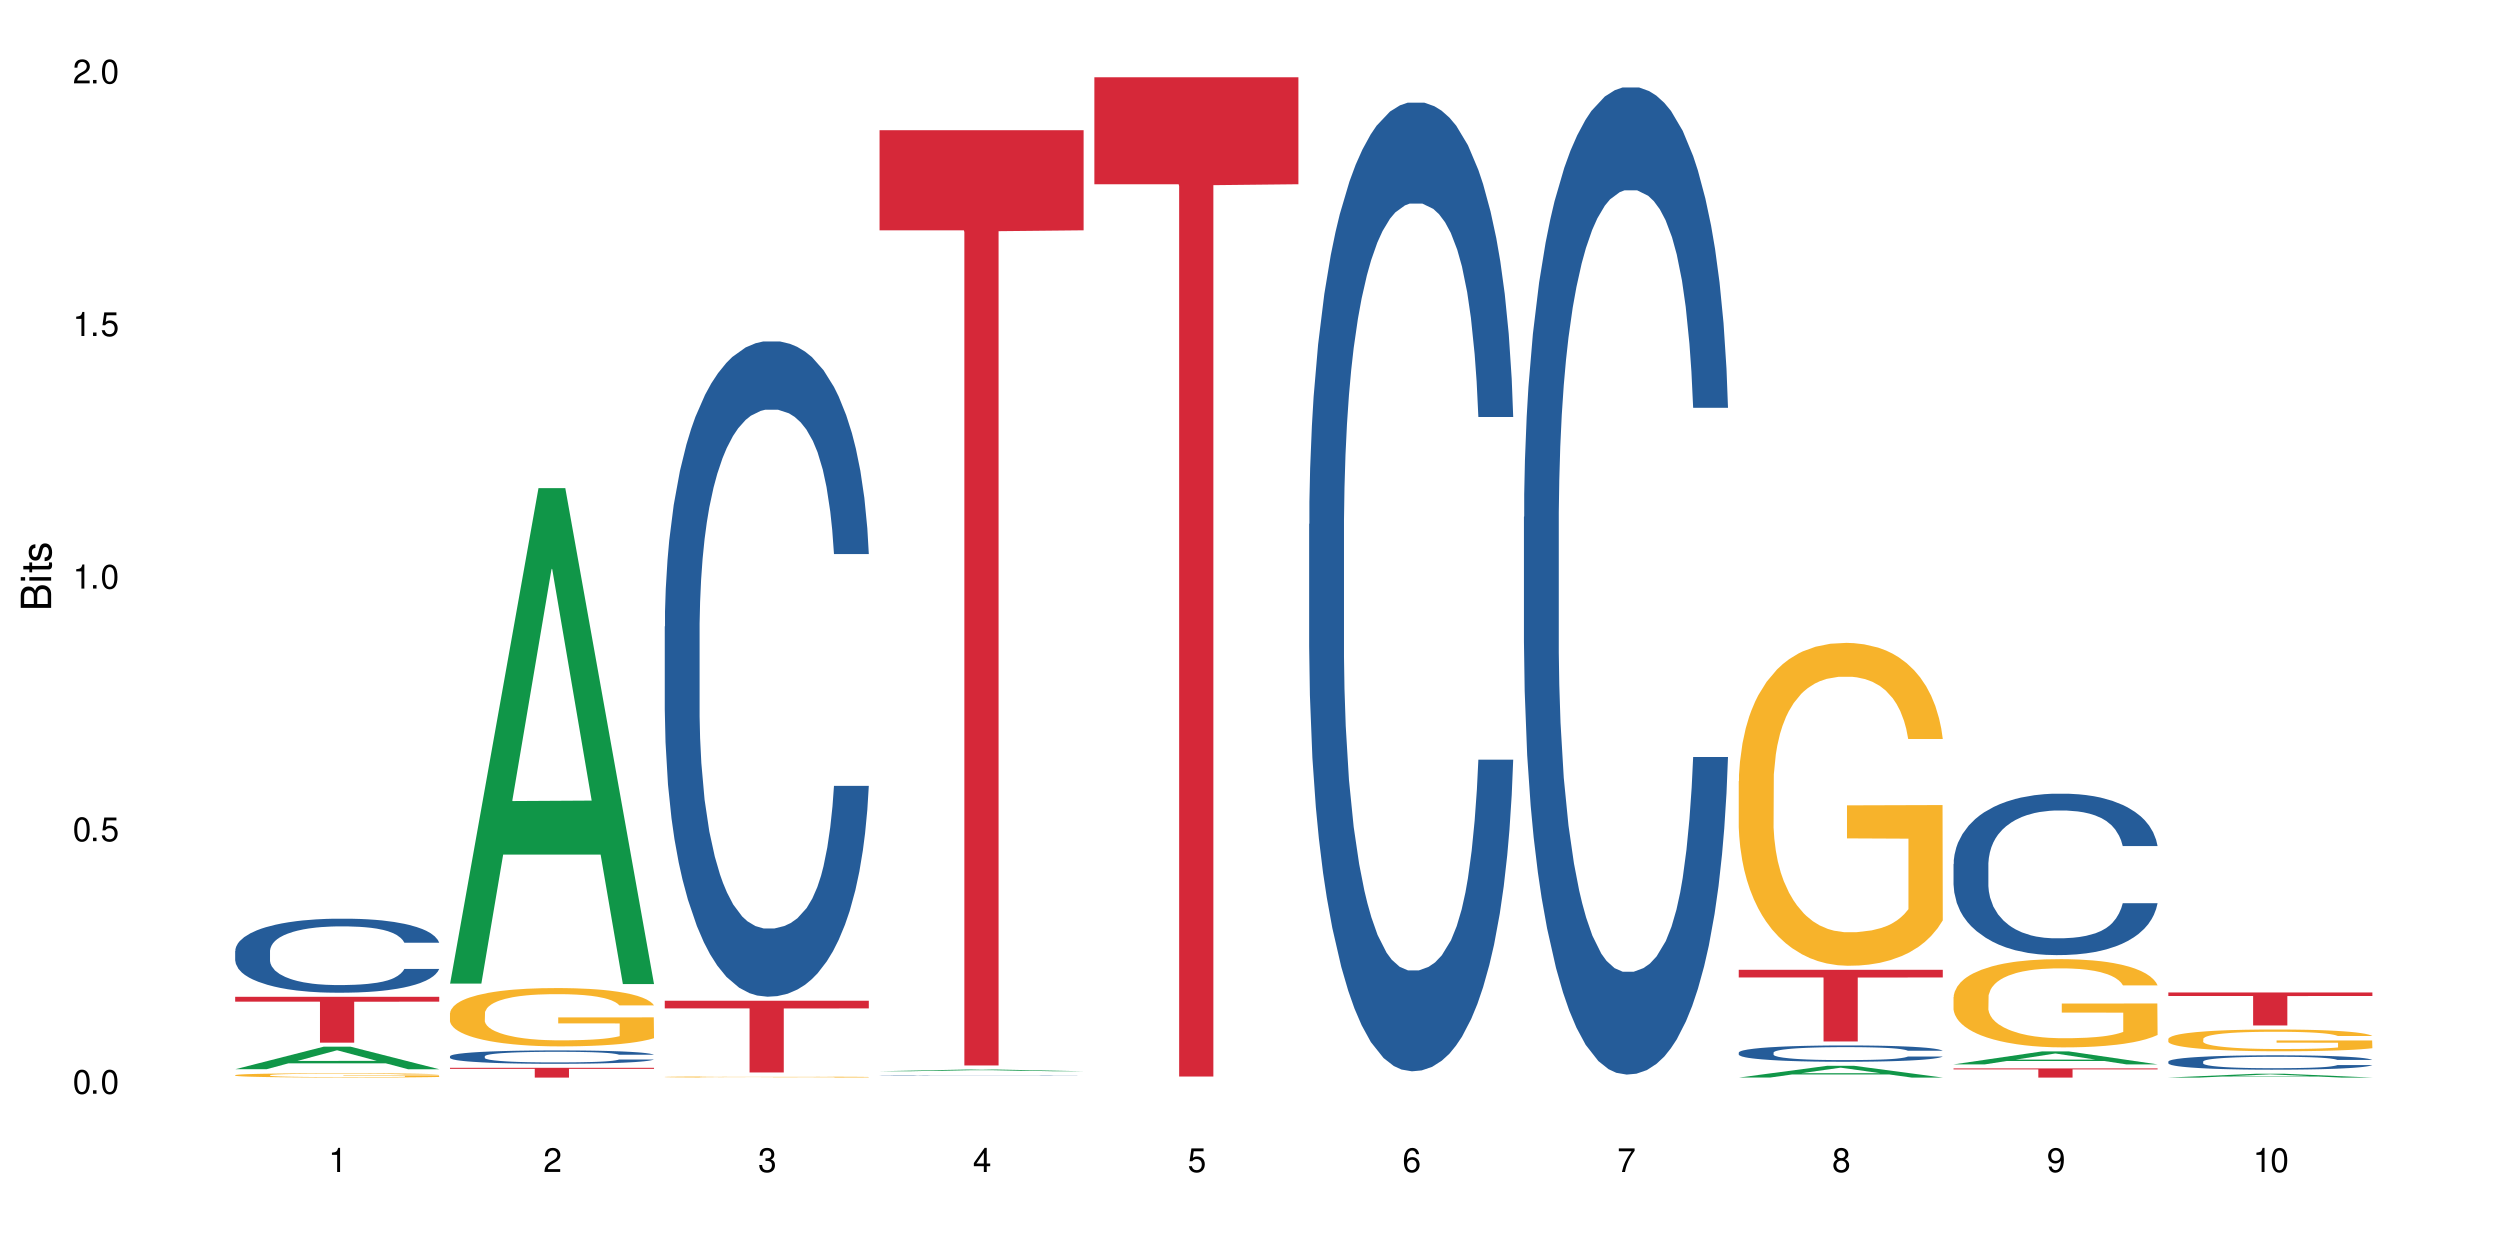 <?xml version="1.0" encoding="UTF-8"?>
<svg xmlns="http://www.w3.org/2000/svg" xmlns:xlink="http://www.w3.org/1999/xlink" width="720" height="360" viewBox="0 0 720 360">
<defs>
<g>
<g id="glyph-0-0">
</g>
<g id="glyph-0-1">
<path d="M 2.641 -6.938 C 2 -6.938 1.422 -6.656 1.078 -6.172 C 0.641 -5.562 0.406 -4.641 0.406 -3.359 C 0.406 -1.016 1.188 0.219 2.641 0.219 C 4.078 0.219 4.859 -1.016 4.859 -3.297 C 4.859 -4.641 4.656 -5.547 4.203 -6.172 C 3.844 -6.656 3.281 -6.938 2.641 -6.938 Z M 2.641 -6.188 C 3.547 -6.188 4 -5.25 4 -3.375 C 4 -1.406 3.562 -0.484 2.625 -0.484 C 1.734 -0.484 1.281 -1.438 1.281 -3.344 C 1.281 -5.25 1.734 -6.188 2.641 -6.188 Z M 2.641 -6.188 "/>
</g>
<g id="glyph-0-2">
<path d="M 1.828 -1 L 0.828 -1 L 0.828 0 L 1.828 0 Z M 1.828 -1 "/>
</g>
<g id="glyph-0-3">
<path d="M 4.562 -6.797 L 1.062 -6.797 L 0.547 -3.094 L 1.328 -3.094 C 1.719 -3.562 2.047 -3.734 2.578 -3.734 C 3.484 -3.734 4.062 -3.109 4.062 -2.094 C 4.062 -1.125 3.484 -0.531 2.578 -0.531 C 1.828 -0.531 1.375 -0.906 1.188 -1.672 L 0.328 -1.672 C 0.453 -1.109 0.547 -0.844 0.75 -0.594 C 1.125 -0.078 1.828 0.219 2.594 0.219 C 3.969 0.219 4.922 -0.781 4.922 -2.219 C 4.922 -3.562 4.031 -4.484 2.719 -4.484 C 2.25 -4.484 1.859 -4.359 1.469 -4.062 L 1.734 -5.969 L 4.562 -5.969 Z M 4.562 -6.797 "/>
</g>
<g id="glyph-0-4">
<path d="M 2.484 -4.938 L 2.484 0 L 3.328 0 L 3.328 -6.938 L 2.766 -6.938 C 2.469 -5.875 2.281 -5.734 0.984 -5.562 L 0.984 -4.938 Z M 2.484 -4.938 "/>
</g>
<g id="glyph-0-5">
<path d="M 4.859 -0.828 L 1.281 -0.828 C 1.359 -1.406 1.672 -1.781 2.5 -2.281 L 3.469 -2.828 C 4.406 -3.344 4.906 -4.062 4.906 -4.906 C 4.906 -5.484 4.672 -6.031 4.266 -6.406 C 3.859 -6.766 3.375 -6.938 2.719 -6.938 C 1.859 -6.938 1.219 -6.625 0.844 -6.031 C 0.609 -5.672 0.5 -5.234 0.484 -4.531 L 1.328 -4.531 C 1.359 -5.016 1.406 -5.281 1.531 -5.516 C 1.75 -5.938 2.188 -6.203 2.703 -6.203 C 3.469 -6.203 4.031 -5.641 4.031 -4.891 C 4.031 -4.344 3.719 -3.859 3.125 -3.516 L 2.234 -3 C 0.812 -2.172 0.406 -1.531 0.328 -0.016 L 4.859 -0.016 Z M 4.859 -0.828 "/>
</g>
<g id="glyph-0-6">
<path d="M 2.125 -3.188 L 2.578 -3.188 C 3.5 -3.188 3.984 -2.766 3.984 -1.922 C 3.984 -1.062 3.469 -0.531 2.594 -0.531 C 1.656 -0.531 1.203 -1 1.156 -2.016 L 0.312 -2.016 C 0.344 -1.453 0.438 -1.094 0.609 -0.781 C 0.953 -0.109 1.625 0.219 2.547 0.219 C 3.953 0.219 4.859 -0.625 4.859 -1.938 C 4.859 -2.828 4.516 -3.297 3.703 -3.594 C 4.344 -3.844 4.656 -4.328 4.656 -5.031 C 4.656 -6.219 3.875 -6.938 2.578 -6.938 C 1.203 -6.938 0.484 -6.172 0.453 -4.703 L 1.297 -4.703 C 1.312 -5.125 1.344 -5.359 1.453 -5.578 C 1.641 -5.969 2.062 -6.203 2.594 -6.203 C 3.344 -6.203 3.797 -5.75 3.797 -5 C 3.797 -4.516 3.609 -4.219 3.25 -4.047 C 3.016 -3.953 2.703 -3.922 2.125 -3.906 Z M 2.125 -3.188 "/>
</g>
<g id="glyph-0-7">
<path d="M 3.141 -1.672 L 3.141 0 L 3.984 0 L 3.984 -1.672 L 4.984 -1.672 L 4.984 -2.438 L 3.984 -2.438 L 3.984 -6.938 L 3.359 -6.938 L 0.266 -2.578 L 0.266 -1.672 Z M 3.141 -2.438 L 1 -2.438 L 3.141 -5.5 Z M 3.141 -2.438 "/>
</g>
<g id="glyph-0-8">
<path d="M 4.781 -5.125 C 4.609 -6.266 3.891 -6.938 2.844 -6.938 C 2.094 -6.938 1.422 -6.578 1.031 -5.953 C 0.594 -5.266 0.406 -4.422 0.406 -3.172 C 0.406 -2 0.578 -1.25 0.984 -0.641 C 1.359 -0.078 1.953 0.219 2.703 0.219 C 3.984 0.219 4.922 -0.75 4.922 -2.094 C 4.922 -3.375 4.062 -4.281 2.844 -4.281 C 2.172 -4.281 1.641 -4.031 1.281 -3.516 C 1.281 -5.234 1.828 -6.188 2.797 -6.188 C 3.391 -6.188 3.797 -5.797 3.938 -5.125 Z M 2.734 -3.531 C 3.547 -3.531 4.062 -2.953 4.062 -2.031 C 4.062 -1.156 3.484 -0.531 2.703 -0.531 C 1.922 -0.531 1.328 -1.188 1.328 -2.078 C 1.328 -2.938 1.906 -3.531 2.734 -3.531 Z M 2.734 -3.531 "/>
</g>
<g id="glyph-0-9">
<path d="M 4.984 -6.797 L 0.438 -6.797 L 0.438 -5.969 L 4.109 -5.969 C 2.5 -3.656 1.828 -2.234 1.328 0 L 2.219 0 C 2.594 -2.172 3.453 -4.047 4.984 -6.094 Z M 4.984 -6.797 "/>
</g>
<g id="glyph-0-10">
<path d="M 3.75 -3.656 C 4.469 -4.094 4.688 -4.438 4.688 -5.078 C 4.688 -6.172 3.844 -6.938 2.641 -6.938 C 1.438 -6.938 0.594 -6.172 0.594 -5.094 C 0.594 -4.438 0.812 -4.094 1.516 -3.656 C 0.734 -3.266 0.359 -2.703 0.359 -1.922 C 0.359 -0.656 1.281 0.219 2.641 0.219 C 3.984 0.219 4.922 -0.656 4.922 -1.922 C 4.922 -2.703 4.531 -3.266 3.75 -3.656 Z M 2.641 -6.188 C 3.359 -6.188 3.812 -5.75 3.812 -5.062 C 3.812 -4.406 3.344 -3.984 2.641 -3.984 C 1.922 -3.984 1.453 -4.406 1.453 -5.078 C 1.453 -5.75 1.922 -6.188 2.641 -6.188 Z M 2.641 -3.266 C 3.484 -3.266 4.062 -2.719 4.062 -1.906 C 4.062 -1.078 3.484 -0.531 2.625 -0.531 C 1.797 -0.531 1.219 -1.094 1.219 -1.906 C 1.219 -2.719 1.781 -3.266 2.641 -3.266 Z M 2.641 -3.266 "/>
</g>
<g id="glyph-0-11">
<path d="M 0.516 -1.578 C 0.672 -0.453 1.406 0.219 2.438 0.219 C 3.188 0.219 3.859 -0.141 4.266 -0.766 C 4.688 -1.453 4.891 -2.297 4.891 -3.547 C 4.891 -4.719 4.703 -5.453 4.312 -6.078 C 3.938 -6.641 3.344 -6.938 2.594 -6.938 C 1.297 -6.938 0.359 -5.969 0.359 -4.625 C 0.359 -3.344 1.234 -2.453 2.453 -2.453 C 3.094 -2.453 3.578 -2.672 4.016 -3.203 C 4 -1.484 3.469 -0.531 2.5 -0.531 C 1.906 -0.531 1.484 -0.906 1.359 -1.578 Z M 2.578 -6.203 C 3.375 -6.203 3.969 -5.531 3.969 -4.641 C 3.969 -3.797 3.391 -3.188 2.547 -3.188 C 1.734 -3.188 1.234 -3.766 1.234 -4.688 C 1.234 -5.562 1.797 -6.203 2.578 -6.203 Z M 2.578 -6.203 "/>
</g>
<g id="glyph-1-0">
</g>
<g id="glyph-1-1">
<path d="M 0 -0.953 L 0 -4.891 C 0 -5.719 -0.234 -6.344 -0.734 -6.797 C -1.188 -7.234 -1.812 -7.469 -2.5 -7.469 C -3.547 -7.469 -4.188 -7 -4.625 -5.875 C -4.984 -6.688 -5.625 -7.094 -6.531 -7.094 C -7.172 -7.094 -7.734 -6.859 -8.141 -6.391 C -8.562 -5.922 -8.75 -5.344 -8.75 -4.5 L -8.75 -0.953 Z M -4.984 -2.062 L -7.766 -2.062 L -7.766 -4.219 C -7.766 -4.844 -7.688 -5.203 -7.453 -5.5 C -7.219 -5.812 -6.859 -5.969 -6.375 -5.969 C -5.891 -5.969 -5.531 -5.812 -5.297 -5.5 C -5.062 -5.203 -4.984 -4.844 -4.984 -4.219 Z M -0.984 -2.062 L -4 -2.062 L -4 -4.781 C -4 -5.766 -3.438 -6.359 -2.484 -6.359 C -1.547 -6.359 -0.984 -5.766 -0.984 -4.781 Z M -0.984 -2.062 "/>
</g>
<g id="glyph-1-2">
<path d="M -6.281 -1.797 L -6.281 -0.797 L 0 -0.797 L 0 -1.797 Z M -8.75 -1.797 L -8.75 -0.797 L -7.484 -0.797 L -7.484 -1.797 Z M -8.75 -1.797 "/>
</g>
<g id="glyph-1-3">
<path d="M -6.281 -3.047 L -6.281 -2.016 L -8.016 -2.016 L -8.016 -1.016 L -6.281 -1.016 L -6.281 -0.172 L -5.469 -0.172 L -5.469 -1.016 L -0.719 -1.016 C -0.078 -1.016 0.281 -1.453 0.281 -2.234 C 0.281 -2.5 0.25 -2.719 0.188 -3.047 L -0.641 -3.047 C -0.609 -2.906 -0.594 -2.766 -0.594 -2.562 C -0.594 -2.141 -0.719 -2.016 -1.156 -2.016 L -5.469 -2.016 L -5.469 -3.047 Z M -6.281 -3.047 "/>
</g>
<g id="glyph-1-4">
<path d="M -4.531 -5.25 C -5.766 -5.25 -6.469 -4.422 -6.469 -2.969 C -6.469 -1.516 -5.719 -0.562 -4.547 -0.562 C -3.562 -0.562 -3.094 -1.062 -2.734 -2.562 L -2.516 -3.484 C -2.344 -4.188 -2.094 -4.469 -1.641 -4.469 C -1.047 -4.469 -0.641 -3.875 -0.641 -3 C -0.641 -2.453 -0.797 -2 -1.062 -1.75 C -1.25 -1.594 -1.422 -1.531 -1.875 -1.469 L -1.875 -0.406 C -0.422 -0.453 0.281 -1.266 0.281 -2.922 C 0.281 -4.5 -0.5 -5.516 -1.719 -5.516 C -2.656 -5.516 -3.172 -4.984 -3.469 -3.734 L -3.703 -2.766 C -3.891 -1.953 -4.156 -1.609 -4.594 -1.609 C -5.188 -1.609 -5.547 -2.125 -5.547 -2.938 C -5.547 -3.75 -5.203 -4.172 -4.531 -4.203 Z M -4.531 -5.25 "/>
</g>
</g>
</defs>
<rect x="-72" y="-36" width="864" height="432" fill="rgb(100%, 100%, 100%)" fill-opacity="1"/>
<path fill-rule="nonzero" fill="rgb(6.275%, 58.824%, 28.235%)" fill-opacity="1" d="M 67.73 307.934 L 67.793 307.93 L 93.223 301.441 L 100.945 301.441 L 126.5 307.941 L 117.52 307.941 L 111.117 306.246 L 83.051 306.246 L 76.773 307.934 L 67.73 307.934 L 85.75 305.543 L 108.543 305.535 L 97.176 302.504 L 97.051 302.5 L 96.926 302.516 L 85.688 305.535 L 85.75 305.543 Z M 67.73 307.934 "/>
<path fill-rule="nonzero" fill="rgb(14.51%, 36.078%, 60%)" fill-opacity="1" d="M 67.73 273.863 L 67.801 273.844 L 67.801 273.375 L 68.02 272.637 L 68.52 271.699 L 69.02 271.059 L 70.312 269.906 L 72.102 268.797 L 73.965 267.938 L 75.328 267.43 L 76.547 267.043 L 79.34 266.32 L 81.133 265.949 L 83.066 265.617 L 85.434 265.285 L 87.152 265.09 L 91.023 264.781 L 93.891 264.645 L 96.113 264.586 L 100.914 264.586 L 103.781 264.664 L 105.859 264.762 L 108.152 264.918 L 110.086 265.09 L 113.457 265.52 L 116.465 266.066 L 117.828 266.379 L 119.977 266.984 L 121.625 267.566 L 122.773 268.074 L 124.062 268.797 L 125.207 269.672 L 126.07 270.668 L 126.5 271.504 L 116.465 271.504 L 115.965 270.727 L 115.391 270.121 L 114.316 269.32 L 113.238 268.758 L 111.734 268.191 L 110.375 267.82 L 108.512 267.449 L 106.863 267.215 L 105.141 267.043 L 103.492 266.926 L 100.34 266.809 L 96.684 266.809 L 95.324 266.848 L 92.527 267.004 L 91.023 267.137 L 88.871 267.41 L 87.367 267.664 L 85.578 268.055 L 84.359 268.387 L 82.852 268.895 L 81.777 269.34 L 80.559 269.984 L 79.844 270.473 L 79.199 271.02 L 78.625 271.66 L 78.195 272.344 L 77.906 273.066 L 77.766 273.766 L 77.766 276.789 L 77.906 277.492 L 78.266 278.309 L 79.199 279.5 L 80.559 280.531 L 82.137 281.352 L 83.641 281.934 L 84.5 282.207 L 85.648 282.52 L 87.441 282.91 L 90.02 283.301 L 91.523 283.457 L 93.816 283.613 L 96.184 283.691 L 99.336 283.691 L 102.133 283.613 L 103.996 283.516 L 105.93 283.359 L 108.582 283.027 L 110.23 282.715 L 111.664 282.344 L 112.738 281.973 L 113.457 281.664 L 114.531 281.059 L 115.391 280.395 L 116.035 279.711 L 116.465 279.051 L 126.5 279.051 L 126.07 279.828 L 125.422 280.59 L 124.777 281.156 L 123.777 281.836 L 122.629 282.441 L 120.98 283.125 L 119.617 283.574 L 117.828 284.059 L 116.18 284.43 L 114.387 284.762 L 111.734 285.152 L 110.016 285.348 L 108.152 285.523 L 105.93 285.68 L 103.137 285.816 L 100.125 285.891 L 97.328 285.91 L 94.32 285.871 L 92.098 285.797 L 89.16 285.621 L 85.504 285.27 L 82.852 284.898 L 80.773 284.527 L 78.984 284.137 L 76.977 283.613 L 74.395 282.754 L 72.82 282.09 L 71.746 281.547 L 70.527 280.785 L 69.664 280.102 L 68.664 279.012 L 67.945 277.625 L 67.73 276.555 Z M 67.73 273.863 "/>
<path fill-rule="nonzero" fill="rgb(96.863%, 70.196%, 16.863%)" fill-opacity="1" d="M 67.73 309.629 L 67.801 309.629 L 67.801 309.605 L 68.09 309.555 L 68.805 309.484 L 69.738 309.426 L 70.742 309.379 L 71.387 309.355 L 72.461 309.324 L 73.395 309.297 L 75.758 309.246 L 78.77 309.199 L 80.418 309.18 L 82.281 309.16 L 84.93 309.137 L 86.148 309.129 L 89.875 309.113 L 94.105 309.102 L 98.762 309.098 L 100.914 309.098 L 103.852 309.102 L 107.863 309.113 L 110.16 309.125 L 111.949 309.137 L 113.812 309.152 L 116.105 309.176 L 118.258 309.203 L 119.977 309.23 L 121.695 309.266 L 123.129 309.301 L 124.348 309.34 L 125.422 309.387 L 126.07 309.426 L 126.5 309.469 L 116.535 309.469 L 115.965 309.426 L 115.32 309.398 L 114.242 309.359 L 113.168 309.332 L 112.094 309.309 L 110.086 309.281 L 108.367 309.262 L 106.215 309.246 L 104.137 309.238 L 101.773 309.23 L 100.34 309.227 L 96.543 309.227 L 93.102 309.234 L 91.094 309.246 L 89.66 309.254 L 87.656 309.27 L 86.438 309.285 L 85.719 309.293 L 83.57 309.328 L 82.137 309.359 L 81.348 309.383 L 80.344 309.414 L 79.629 309.445 L 78.84 309.492 L 78.41 309.527 L 77.836 309.602 L 77.766 309.809 L 77.98 309.852 L 78.41 309.898 L 78.984 309.938 L 79.844 309.98 L 80.703 310.016 L 82.207 310.059 L 83.496 310.086 L 84.5 310.105 L 86.438 310.137 L 87.227 310.148 L 89.09 310.168 L 91.023 310.184 L 93.387 310.199 L 95.18 310.203 L 98.047 310.211 L 101.703 310.211 L 106 310.203 L 108.727 310.195 L 110.59 310.184 L 111.809 310.176 L 113.312 310.164 L 114.387 310.152 L 115.391 310.141 L 116.609 310.121 L 116.609 309.852 L 98.906 309.848 L 98.906 309.723 L 126.426 309.723 L 126.5 310.164 L 124.992 310.195 L 123.129 310.227 L 121.34 310.246 L 119.477 310.266 L 116.824 310.289 L 114.672 310.301 L 111.375 310.316 L 108.367 310.328 L 105.215 310.336 L 102.418 310.34 L 99.121 310.34 L 96.184 310.336 L 93.031 310.332 L 90.52 310.32 L 85.934 310.297 L 83.066 310.27 L 81.203 310.254 L 77.336 310.199 L 75.613 310.168 L 74.469 310.145 L 73.32 310.117 L 72.102 310.086 L 70.957 310.047 L 70.098 310.012 L 69.309 309.969 L 68.734 309.934 L 68.16 309.883 L 67.875 309.84 L 67.73 309.805 Z M 67.73 309.629 "/>
<path fill-rule="nonzero" fill="rgb(83.922%, 15.686%, 22.353%)" fill-opacity="1" d="M 67.73 287.07 L 126.5 287.07 L 126.5 288.484 L 102.008 288.496 L 102.008 300.285 L 92.152 300.285 L 92.152 288.508 L 92.008 288.484 L 67.73 288.484 Z M 67.73 287.07 "/>
<path fill-rule="nonzero" fill="rgb(6.275%, 58.824%, 28.235%)" fill-opacity="1" d="M 129.594 283.27 L 129.656 283.137 L 155.082 140.59 L 162.805 140.59 L 188.359 283.406 L 179.383 283.406 L 172.977 246.125 L 144.91 246.125 L 138.633 283.27 L 129.594 283.27 L 147.613 230.703 L 170.402 230.57 L 159.039 163.922 L 158.914 163.789 L 158.789 164.191 L 147.547 230.57 L 147.613 230.703 Z M 129.594 283.27 "/>
<path fill-rule="nonzero" fill="rgb(14.51%, 36.078%, 60%)" fill-opacity="1" d="M 129.594 304.199 L 129.664 304.195 L 129.664 304.109 L 129.879 303.977 L 130.379 303.805 L 130.883 303.691 L 132.172 303.48 L 133.965 303.281 L 135.828 303.125 L 137.188 303.035 L 138.406 302.961 L 141.203 302.832 L 142.992 302.766 L 144.93 302.707 L 147.293 302.645 L 149.016 302.609 L 152.883 302.555 L 155.75 302.527 L 157.973 302.52 L 162.773 302.52 L 165.641 302.531 L 167.719 302.551 L 170.012 302.578 L 171.949 302.609 L 175.316 302.688 L 178.324 302.785 L 179.688 302.844 L 181.836 302.953 L 183.484 303.059 L 184.633 303.148 L 185.922 303.281 L 187.07 303.438 L 187.93 303.617 L 188.359 303.77 L 178.324 303.77 L 177.824 303.629 L 177.25 303.52 L 176.176 303.375 L 175.102 303.273 L 173.598 303.172 L 172.234 303.105 L 170.371 303.035 L 168.723 302.996 L 167.004 302.961 L 165.355 302.941 L 162.199 302.922 L 158.547 302.922 L 157.184 302.926 L 154.391 302.957 L 152.883 302.98 L 150.734 303.031 L 149.23 303.074 L 147.438 303.145 L 146.219 303.207 L 144.715 303.297 L 143.641 303.379 L 142.422 303.496 L 141.703 303.582 L 141.059 303.684 L 140.484 303.797 L 140.055 303.922 L 139.77 304.055 L 139.625 304.18 L 139.625 304.727 L 139.77 304.855 L 140.129 305 L 141.059 305.219 L 142.422 305.402 L 143.996 305.551 L 145.504 305.656 L 146.363 305.707 L 147.508 305.766 L 149.301 305.836 L 151.879 305.906 L 153.387 305.934 L 155.68 305.961 L 158.043 305.977 L 161.199 305.977 L 163.992 305.961 L 165.855 305.945 L 167.789 305.914 L 170.441 305.855 L 172.09 305.801 L 173.523 305.73 L 174.598 305.664 L 175.316 305.609 L 176.391 305.5 L 177.25 305.379 L 177.895 305.258 L 178.324 305.137 L 188.359 305.137 L 187.93 305.277 L 187.285 305.414 L 186.641 305.516 L 185.637 305.641 L 184.488 305.75 L 182.84 305.875 L 181.48 305.953 L 179.688 306.043 L 178.039 306.109 L 176.246 306.168 L 173.598 306.238 L 171.875 306.277 L 170.012 306.309 L 167.789 306.336 L 164.996 306.359 L 161.984 306.375 L 159.191 306.379 L 156.18 306.371 L 153.957 306.355 L 151.02 306.324 L 147.367 306.262 L 144.715 306.195 L 142.637 306.129 L 140.844 306.059 L 138.836 305.961 L 136.258 305.805 L 134.68 305.688 L 133.605 305.586 L 132.387 305.449 L 131.527 305.328 L 130.523 305.129 L 129.809 304.879 L 129.594 304.684 Z M 129.594 304.199 "/>
<path fill-rule="nonzero" fill="rgb(96.863%, 70.196%, 16.863%)" fill-opacity="1" d="M 129.594 291.758 L 129.664 291.742 L 129.664 291.434 L 129.949 290.746 L 130.668 289.793 L 131.598 289.012 L 132.602 288.398 L 133.246 288.074 L 134.32 287.613 L 135.254 287.277 L 137.617 286.586 L 140.629 285.941 L 142.277 285.668 L 144.141 285.406 L 146.793 285.113 L 148.012 285.008 L 151.738 284.762 L 155.965 284.609 L 160.625 284.562 L 162.773 284.578 L 165.711 284.637 L 169.727 284.809 L 172.02 284.961 L 173.812 285.113 L 175.676 285.312 L 177.969 285.621 L 180.117 285.988 L 181.836 286.355 L 183.559 286.816 L 184.992 287.309 L 186.211 287.844 L 187.285 288.488 L 187.93 289.027 L 188.359 289.562 L 178.398 289.562 L 177.824 289.027 L 177.18 288.613 L 176.105 288.105 L 175.031 287.738 L 173.953 287.445 L 171.949 287.047 L 170.227 286.801 L 168.078 286.586 L 166 286.449 L 163.633 286.355 L 162.199 286.328 L 158.402 286.328 L 154.961 286.434 L 152.957 286.555 L 151.523 286.68 L 149.516 286.91 L 148.297 287.094 L 147.582 287.215 L 145.43 287.691 L 143.996 288.121 L 143.207 288.414 L 142.207 288.871 L 141.488 289.289 L 140.699 289.902 L 140.27 290.359 L 139.695 291.406 L 139.625 294.164 L 139.84 294.75 L 140.27 295.379 L 140.844 295.93 L 141.703 296.512 L 142.562 296.957 L 144.07 297.555 L 145.359 297.957 L 146.363 298.215 L 148.297 298.629 L 149.086 298.77 L 150.949 299.043 L 152.883 299.258 L 155.25 299.445 L 157.039 299.535 L 159.906 299.613 L 163.562 299.613 L 167.863 299.52 L 170.586 299.398 L 172.449 299.273 L 173.668 299.168 L 175.172 299 L 176.246 298.844 L 177.25 298.676 L 178.469 298.414 L 178.469 294.75 L 160.766 294.734 L 160.766 293.016 L 188.289 293 L 188.359 299 L 186.855 299.414 L 184.992 299.812 L 183.199 300.117 L 181.336 300.379 L 178.684 300.672 L 176.535 300.855 L 173.238 301.07 L 170.227 301.207 L 167.074 301.301 L 164.277 301.348 L 160.984 301.359 L 158.043 301.332 L 154.891 301.238 L 152.383 301.117 L 150.09 300.961 L 147.797 300.762 L 144.93 300.441 L 143.066 300.18 L 141.129 299.859 L 139.195 299.473 L 137.477 299.059 L 136.328 298.738 L 135.184 298.371 L 133.965 297.91 L 132.816 297.387 L 131.957 296.91 L 131.168 296.375 L 130.594 295.867 L 130.023 295.18 L 129.734 294.625 L 129.594 294.152 Z M 129.594 291.758 "/>
<path fill-rule="nonzero" fill="rgb(83.922%, 15.686%, 22.353%)" fill-opacity="1" d="M 129.594 307.535 L 188.359 307.535 L 188.359 307.836 L 163.867 307.836 L 163.867 310.34 L 154.012 310.34 L 154.012 307.84 L 153.871 307.836 L 129.594 307.836 Z M 129.594 307.535 "/>
<path fill-rule="nonzero" fill="rgb(14.51%, 36.078%, 60%)" fill-opacity="1" d="M 191.453 180.449 L 191.523 180.273 L 191.523 176.137 L 191.738 169.578 L 192.242 161.301 L 192.742 155.605 L 194.031 145.43 L 195.824 135.598 L 197.688 128.008 L 199.051 123.52 L 200.27 120.07 L 203.062 113.688 L 204.855 110.41 L 206.789 107.477 L 209.156 104.547 L 210.875 102.82 L 214.746 100.059 L 217.613 98.852 L 219.832 98.336 L 224.637 98.336 L 227.5 99.023 L 229.582 99.887 L 231.875 101.27 L 233.809 102.82 L 237.176 106.617 L 240.188 111.445 L 241.547 114.207 L 243.699 119.555 L 245.348 124.727 L 246.492 129.215 L 247.785 135.598 L 248.93 143.359 L 249.789 152.156 L 250.219 159.574 L 240.188 159.574 L 239.684 152.676 L 239.113 147.328 L 238.035 140.254 L 236.961 135.25 L 235.457 130.25 L 234.094 126.973 L 232.23 123.695 L 230.582 121.625 L 228.863 120.07 L 227.215 119.035 L 224.062 118 L 220.406 118 L 219.043 118.348 L 216.25 119.727 L 214.746 120.934 L 212.594 123.348 L 211.09 125.59 L 209.297 129.043 L 208.078 131.973 L 206.574 136.457 L 205.5 140.426 L 204.281 146.117 L 203.566 150.43 L 202.918 155.262 L 202.348 160.953 L 201.918 166.992 L 201.629 173.375 L 201.484 179.586 L 201.484 206.324 L 201.629 212.535 L 201.988 219.777 L 202.918 230.301 L 204.281 239.445 L 205.859 246.688 L 207.363 251.863 L 208.223 254.281 L 209.371 257.039 L 211.16 260.488 L 213.742 263.941 L 215.246 265.32 L 217.539 266.699 L 219.906 267.391 L 223.059 267.391 L 225.852 266.699 L 227.715 265.836 L 229.652 264.457 L 232.305 261.523 L 233.953 258.766 L 235.387 255.488 L 236.461 252.211 L 237.176 249.449 L 238.254 244.102 L 239.113 238.238 L 239.758 232.199 L 240.188 226.332 L 250.219 226.332 L 249.789 233.234 L 249.145 239.961 L 248.5 244.965 L 247.496 251 L 246.352 256.348 L 244.703 262.387 L 243.34 266.355 L 241.547 270.668 L 239.898 273.945 L 238.109 276.879 L 235.457 280.328 L 233.738 282.055 L 231.875 283.605 L 229.652 284.984 L 226.855 286.191 L 223.848 286.883 L 221.051 287.055 L 218.043 286.711 L 215.82 286.02 L 212.883 284.469 L 209.227 281.363 L 206.574 278.086 L 204.496 274.809 L 202.703 271.359 L 200.699 266.699 L 198.117 259.109 L 196.543 253.246 L 195.465 248.414 L 194.246 241.688 L 193.387 235.648 L 192.383 225.988 L 191.668 213.742 L 191.453 204.254 Z M 191.453 180.449 "/>
<path fill-rule="nonzero" fill="rgb(96.863%, 70.196%, 16.863%)" fill-opacity="1" d="M 191.453 310.156 L 191.523 310.156 L 191.523 310.152 L 191.812 310.137 L 192.527 310.121 L 193.461 310.105 L 194.461 310.094 L 195.109 310.086 L 196.184 310.078 L 197.113 310.07 L 199.48 310.059 L 202.488 310.047 L 204.137 310.039 L 206 310.035 L 208.652 310.031 L 209.871 310.027 L 213.598 310.023 L 217.828 310.02 L 227.574 310.02 L 231.586 310.023 L 233.879 310.027 L 235.672 310.031 L 237.535 310.035 L 239.828 310.039 L 241.98 310.047 L 245.418 310.062 L 246.852 310.07 L 248.07 310.082 L 249.145 310.094 L 250.219 310.113 L 240.258 310.113 L 239.684 310.105 L 239.039 310.098 L 237.965 310.086 L 236.891 310.082 L 235.816 310.074 L 233.809 310.066 L 232.09 310.062 L 229.938 310.059 L 227.859 310.055 L 216.824 310.055 L 214.816 310.059 L 213.383 310.059 L 211.375 310.062 L 210.156 310.066 L 209.441 310.07 L 207.293 310.078 L 205.859 310.086 L 205.07 310.094 L 204.066 310.102 L 203.348 310.109 L 202.562 310.121 L 202.133 310.129 L 201.559 310.148 L 201.484 310.203 L 201.703 310.215 L 202.133 310.227 L 202.703 310.234 L 203.566 310.246 L 204.426 310.254 L 205.93 310.266 L 207.219 310.273 L 208.223 310.281 L 210.156 310.289 L 210.945 310.289 L 212.809 310.297 L 214.746 310.301 L 217.109 310.305 L 229.723 310.305 L 232.445 310.301 L 234.309 310.301 L 235.527 310.297 L 237.035 310.293 L 238.109 310.293 L 239.113 310.289 L 240.332 310.285 L 240.332 310.215 L 222.629 310.215 L 222.629 310.18 L 250.148 310.18 L 250.219 310.293 L 248.715 310.301 L 246.852 310.309 L 245.059 310.316 L 243.195 310.32 L 240.547 310.328 L 238.395 310.328 L 235.098 310.332 L 232.09 310.336 L 228.934 310.34 L 219.906 310.34 L 216.75 310.336 L 214.242 310.336 L 209.656 310.328 L 206.789 310.32 L 204.926 310.316 L 202.992 310.312 L 201.055 310.305 L 199.336 310.297 L 198.191 310.289 L 197.043 310.281 L 195.824 310.273 L 194.68 310.266 L 193.816 310.254 L 193.031 310.246 L 191.883 310.223 L 191.598 310.211 L 191.453 310.203 Z M 191.453 310.156 "/>
<path fill-rule="nonzero" fill="rgb(83.922%, 15.686%, 22.353%)" fill-opacity="1" d="M 191.453 288.211 L 250.219 288.211 L 250.219 290.422 L 225.727 290.441 L 225.727 308.863 L 215.875 308.863 L 215.875 290.461 L 215.73 290.422 L 191.453 290.422 Z M 191.453 288.211 "/>
<path fill-rule="nonzero" fill="rgb(6.275%, 58.824%, 28.235%)" fill-opacity="1" d="M 253.312 308.52 L 253.375 308.52 L 278.805 308.016 L 286.527 308.016 L 312.082 308.52 L 303.102 308.52 L 296.699 308.387 L 268.633 308.387 L 262.355 308.52 L 253.312 308.52 L 271.332 308.332 L 294.125 308.332 L 282.762 308.098 L 282.633 308.098 L 282.508 308.102 L 271.27 308.332 L 271.332 308.332 Z M 253.312 308.52 "/>
<path fill-rule="nonzero" fill="rgb(14.51%, 36.078%, 60%)" fill-opacity="1" d="M 253.312 309.734 L 253.387 309.734 L 253.602 309.727 L 254.102 309.723 L 254.605 309.719 L 255.895 309.711 L 257.684 309.703 L 259.547 309.699 L 260.91 309.695 L 262.129 309.691 L 264.922 309.688 L 266.715 309.684 L 268.652 309.684 L 271.016 309.68 L 272.734 309.68 L 276.605 309.676 L 291.441 309.676 L 293.734 309.68 L 295.668 309.68 L 299.039 309.684 L 302.047 309.684 L 303.41 309.688 L 305.559 309.691 L 307.207 309.695 L 308.355 309.699 L 309.645 309.703 L 310.793 309.707 L 312.082 309.719 L 302.047 309.719 L 301.547 309.715 L 300.973 309.711 L 298.824 309.703 L 297.316 309.699 L 295.957 309.695 L 294.094 309.695 L 292.445 309.691 L 276.605 309.691 L 274.457 309.695 L 272.949 309.695 L 271.16 309.699 L 269.941 309.699 L 268.434 309.703 L 267.359 309.707 L 266.141 309.711 L 265.426 309.715 L 264.781 309.719 L 264.207 309.723 L 263.777 309.727 L 263.492 309.73 L 263.348 309.734 L 263.348 309.754 L 263.492 309.758 L 263.848 309.766 L 264.781 309.773 L 266.141 309.777 L 267.719 309.785 L 269.223 309.789 L 270.082 309.789 L 271.23 309.793 L 273.023 309.793 L 275.602 309.797 L 279.402 309.797 L 281.766 309.801 L 284.918 309.801 L 287.715 309.797 L 291.512 309.797 L 294.164 309.793 L 295.812 309.793 L 297.246 309.789 L 298.32 309.789 L 299.039 309.785 L 300.113 309.781 L 300.973 309.777 L 301.617 309.773 L 302.047 309.77 L 312.082 309.77 L 311.652 309.773 L 310.363 309.781 L 309.359 309.789 L 308.211 309.793 L 306.562 309.797 L 305.203 309.797 L 303.41 309.801 L 301.762 309.805 L 299.969 309.805 L 297.316 309.809 L 295.598 309.809 L 293.734 309.812 L 274.742 309.812 L 271.086 309.809 L 268.434 309.809 L 266.355 309.805 L 264.566 309.801 L 262.559 309.797 L 259.98 309.793 L 258.402 309.789 L 257.328 309.785 L 256.109 309.781 L 255.25 309.777 L 254.246 309.77 L 253.527 309.762 L 253.312 309.754 Z M 253.312 309.734 "/>
<path fill-rule="nonzero" fill="rgb(83.922%, 15.686%, 22.353%)" fill-opacity="1" d="M 253.312 37.492 L 312.082 37.492 L 312.082 66.328 L 287.59 66.582 L 287.59 306.859 L 277.734 306.859 L 277.734 66.832 L 277.594 66.328 L 253.312 66.328 Z M 253.312 37.492 "/>
<path fill-rule="nonzero" fill="rgb(83.922%, 15.686%, 22.353%)" fill-opacity="1" d="M 315.176 22.25 L 373.941 22.25 L 373.941 53.059 L 349.449 53.328 L 349.449 310.035 L 339.594 310.035 L 339.594 53.598 L 339.453 53.059 L 315.176 53.059 Z M 315.176 22.25 "/>
<path fill-rule="nonzero" fill="rgb(14.51%, 36.078%, 60%)" fill-opacity="1" d="M 377.035 150.949 L 377.105 150.691 L 377.105 144.574 L 377.32 134.883 L 377.824 122.645 L 378.324 114.227 L 379.617 99.184 L 381.406 84.648 L 383.27 73.43 L 384.633 66.797 L 385.852 61.699 L 388.645 52.262 L 390.438 47.418 L 392.371 43.082 L 394.738 38.75 L 396.457 36.199 L 400.328 32.117 L 403.195 30.332 L 405.414 29.57 L 410.219 29.57 L 413.086 30.59 L 415.164 31.863 L 417.457 33.902 L 419.391 36.199 L 422.758 41.809 L 425.77 48.949 L 427.133 53.027 L 429.281 60.934 L 430.93 68.582 L 432.078 75.215 L 433.367 84.648 L 434.512 96.125 L 435.375 109.129 L 435.805 120.094 L 425.77 120.094 L 425.27 109.895 L 424.695 101.988 L 423.621 91.535 L 422.543 84.137 L 421.039 76.742 L 419.68 71.898 L 417.816 67.055 L 416.168 63.992 L 414.445 61.699 L 412.797 60.168 L 409.645 58.637 L 405.988 58.637 L 404.629 59.148 L 401.832 61.188 L 400.328 62.973 L 398.176 66.543 L 396.672 69.859 L 394.879 74.957 L 393.664 79.293 L 392.156 85.922 L 391.082 91.789 L 389.863 100.203 L 389.148 106.578 L 388.504 113.719 L 387.93 122.133 L 387.5 131.059 L 387.211 140.492 L 387.07 149.672 L 387.07 189.199 L 387.211 198.379 L 387.57 209.09 L 388.504 224.645 L 389.863 238.156 L 391.441 248.867 L 392.945 256.52 L 393.805 260.09 L 394.953 264.168 L 396.742 269.27 L 399.324 274.367 L 400.828 276.406 L 403.121 278.449 L 405.488 279.469 L 408.641 279.469 L 411.438 278.449 L 413.301 277.172 L 415.234 275.133 L 417.887 270.797 L 419.535 266.719 L 420.969 261.875 L 422.043 257.027 L 422.758 252.949 L 423.836 245.043 L 424.695 236.375 L 425.34 227.449 L 425.77 218.777 L 435.805 218.777 L 435.375 228.977 L 434.727 238.922 L 434.082 246.316 L 433.078 255.242 L 431.934 263.148 L 430.285 272.074 L 428.922 277.938 L 427.133 284.312 L 425.484 289.156 L 423.691 293.492 L 421.039 298.594 L 419.32 301.145 L 417.457 303.438 L 415.234 305.477 L 412.438 307.262 L 409.43 308.281 L 406.633 308.539 L 403.625 308.027 L 401.402 307.008 L 398.465 304.715 L 394.809 300.121 L 392.156 295.277 L 390.078 290.434 L 388.289 285.332 L 386.281 278.449 L 383.699 267.227 L 382.125 258.559 L 381.047 251.418 L 379.832 241.473 L 378.969 232.547 L 377.969 218.27 L 377.25 200.164 L 377.035 186.137 Z M 377.035 150.949 "/>
<path fill-rule="nonzero" fill="rgb(14.51%, 36.078%, 60%)" fill-opacity="1" d="M 438.895 148.891 L 438.969 148.629 L 438.969 142.395 L 439.184 132.52 L 439.684 120.047 L 440.188 111.469 L 441.477 96.137 L 443.27 81.328 L 445.133 69.891 L 446.492 63.137 L 447.711 57.938 L 450.508 48.324 L 452.297 43.387 L 454.234 38.969 L 456.598 34.551 L 458.316 31.953 L 462.188 27.793 L 465.055 25.977 L 467.277 25.195 L 472.078 25.195 L 474.945 26.234 L 477.023 27.535 L 479.316 29.613 L 481.254 31.953 L 484.621 37.668 L 487.629 44.945 L 488.992 49.102 L 491.141 57.16 L 492.789 64.953 L 493.938 71.711 L 495.227 81.328 L 496.375 93.02 L 497.234 106.273 L 497.664 117.445 L 487.629 117.445 L 487.129 107.051 L 486.555 98.996 L 485.48 88.344 L 484.406 80.805 L 482.898 73.27 L 481.539 68.332 L 479.676 63.395 L 478.027 60.277 L 476.309 57.938 L 474.66 56.379 L 471.504 54.82 L 467.852 54.82 L 466.488 55.34 L 463.691 57.418 L 462.188 59.238 L 460.039 62.875 L 458.535 66.254 L 456.742 71.453 L 455.523 75.867 L 454.02 82.625 L 452.941 88.602 L 451.727 97.18 L 451.008 103.676 L 450.363 110.949 L 449.789 119.527 L 449.359 128.621 L 449.074 138.234 L 448.93 147.59 L 448.93 187.871 L 449.074 197.227 L 449.43 208.141 L 450.363 223.992 L 451.727 237.762 L 453.301 248.68 L 454.805 256.473 L 455.668 260.113 L 456.812 264.27 L 458.605 269.465 L 461.184 274.664 L 462.691 276.742 L 464.984 278.82 L 467.348 279.859 L 470.5 279.859 L 473.297 278.82 L 475.16 277.523 L 477.094 275.445 L 479.746 271.027 L 481.395 266.867 L 482.828 261.93 L 483.902 256.992 L 484.621 252.836 L 485.695 244.781 L 486.555 235.945 L 487.199 226.848 L 487.629 218.016 L 497.664 218.016 L 497.234 228.41 L 496.59 238.543 L 495.945 246.078 L 494.941 255.176 L 493.793 263.23 L 492.145 272.324 L 490.785 278.301 L 488.992 284.797 L 487.344 289.734 L 485.551 294.152 L 482.898 299.352 L 481.18 301.949 L 479.316 304.289 L 477.094 306.367 L 474.301 308.188 L 471.289 309.227 L 468.496 309.484 L 465.484 308.965 L 463.262 307.926 L 460.324 305.586 L 456.668 300.91 L 454.02 295.973 L 451.941 291.035 L 450.148 285.84 L 448.141 278.82 L 445.562 267.387 L 443.984 258.551 L 442.91 251.277 L 441.691 241.141 L 440.832 232.047 L 439.828 217.496 L 439.109 199.043 L 438.895 184.75 Z M 438.895 148.891 "/>
<path fill-rule="nonzero" fill="rgb(6.275%, 58.824%, 28.235%)" fill-opacity="1" d="M 500.758 310.336 L 500.82 310.332 L 526.25 306.949 L 533.973 306.949 L 559.523 310.34 L 550.547 310.34 L 544.141 309.453 L 516.078 309.453 L 509.797 310.336 L 500.758 310.336 L 518.777 309.09 L 541.566 309.086 L 530.203 307.504 L 530.078 307.5 L 529.953 307.512 L 518.715 309.086 L 518.777 309.09 Z M 500.758 310.336 "/>
<path fill-rule="nonzero" fill="rgb(14.51%, 36.078%, 60%)" fill-opacity="1" d="M 500.758 303.137 L 500.828 303.133 L 500.828 303.027 L 501.043 302.867 L 501.547 302.66 L 502.047 302.516 L 503.336 302.262 L 505.129 302.02 L 506.992 301.828 L 508.355 301.719 L 509.57 301.633 L 512.367 301.473 L 514.16 301.391 L 516.094 301.316 L 518.461 301.246 L 520.18 301.203 L 524.051 301.133 L 526.914 301.102 L 529.137 301.09 L 533.938 301.09 L 536.805 301.105 L 538.883 301.129 L 541.18 301.164 L 543.113 301.203 L 546.48 301.297 L 549.492 301.418 L 550.852 301.484 L 553.004 301.617 L 554.652 301.746 L 555.797 301.859 L 557.09 302.02 L 558.234 302.211 L 559.094 302.43 L 559.523 302.617 L 549.492 302.617 L 548.988 302.445 L 548.418 302.312 L 547.34 302.133 L 546.266 302.012 L 544.762 301.887 L 543.398 301.805 L 541.535 301.723 L 539.887 301.672 L 538.168 301.633 L 536.52 301.605 L 533.367 301.578 L 529.711 301.578 L 528.348 301.59 L 525.555 301.621 L 524.051 301.652 L 521.898 301.715 L 520.395 301.77 L 518.602 301.855 L 517.383 301.93 L 515.879 302.039 L 514.805 302.141 L 513.586 302.281 L 512.867 302.387 L 512.223 302.508 L 511.652 302.652 L 511.219 302.801 L 510.934 302.961 L 510.789 303.113 L 510.789 303.781 L 510.934 303.938 L 511.293 304.117 L 512.223 304.379 L 513.586 304.605 L 515.164 304.785 L 516.668 304.918 L 517.527 304.977 L 518.676 305.047 L 520.465 305.133 L 523.047 305.219 L 524.551 305.25 L 526.844 305.285 L 529.211 305.305 L 532.363 305.305 L 535.156 305.285 L 537.02 305.266 L 538.957 305.23 L 541.609 305.156 L 543.258 305.09 L 544.691 305.008 L 545.766 304.926 L 546.48 304.855 L 547.555 304.723 L 548.418 304.578 L 549.062 304.426 L 549.492 304.281 L 559.523 304.281 L 559.094 304.453 L 558.449 304.621 L 557.805 304.742 L 556.801 304.895 L 555.656 305.027 L 554.008 305.18 L 552.645 305.277 L 550.852 305.383 L 549.203 305.465 L 547.414 305.539 L 544.762 305.625 L 543.043 305.668 L 541.18 305.707 L 538.957 305.742 L 536.16 305.773 L 533.152 305.789 L 530.355 305.793 L 527.348 305.785 L 525.125 305.766 L 522.188 305.73 L 518.531 305.652 L 515.879 305.57 L 513.801 305.488 L 512.008 305.402 L 510.004 305.285 L 507.422 305.098 L 505.844 304.949 L 504.77 304.828 L 503.551 304.664 L 502.691 304.512 L 501.688 304.27 L 500.973 303.965 L 500.758 303.73 Z M 500.758 303.137 "/>
<path fill-rule="nonzero" fill="rgb(96.863%, 70.196%, 16.863%)" fill-opacity="1" d="M 500.758 224.977 L 500.828 224.895 L 500.828 223.195 L 501.117 219.371 L 501.832 214.105 L 502.766 209.773 L 503.766 206.379 L 504.414 204.594 L 505.488 202.047 L 506.418 200.176 L 508.785 196.355 L 511.793 192.789 L 513.441 191.258 L 515.305 189.816 L 517.957 188.203 L 519.176 187.605 L 522.902 186.25 L 527.133 185.398 L 531.789 185.145 L 533.938 185.23 L 536.879 185.57 L 540.891 186.504 L 543.184 187.352 L 544.977 188.203 L 546.84 189.305 L 549.133 191.004 L 551.281 193.043 L 553.004 195.082 L 554.723 197.629 L 556.156 200.348 L 557.375 203.32 L 558.449 206.887 L 559.094 209.859 L 559.523 212.832 L 549.562 212.832 L 548.988 209.859 L 548.344 207.566 L 547.27 204.762 L 546.195 202.727 L 545.121 201.113 L 543.113 198.902 L 541.395 197.543 L 539.242 196.355 L 537.164 195.59 L 534.801 195.082 L 533.367 194.91 L 529.566 194.91 L 526.129 195.504 L 524.121 196.184 L 522.688 196.863 L 520.68 198.141 L 519.461 199.156 L 518.746 199.836 L 516.598 202.469 L 515.164 204.848 L 514.375 206.461 L 513.371 209.012 L 512.652 211.305 L 511.867 214.699 L 511.438 217.25 L 510.863 223.023 L 510.789 238.312 L 511.004 241.539 L 511.438 245.023 L 512.008 248.078 L 512.867 251.309 L 513.73 253.77 L 515.234 257.082 L 516.523 259.289 L 517.527 260.734 L 519.461 263.027 L 520.25 263.793 L 522.113 265.32 L 524.051 266.512 L 526.414 267.531 L 528.207 268.039 L 531.074 268.465 L 534.727 268.465 L 539.027 267.953 L 541.75 267.273 L 543.613 266.594 L 544.832 266 L 546.34 265.066 L 547.414 264.219 L 548.418 263.281 L 549.633 261.84 L 549.633 241.539 L 531.934 241.453 L 531.934 231.941 L 559.453 231.855 L 559.523 265.066 L 558.02 267.359 L 556.156 269.566 L 554.363 271.266 L 552.5 272.711 L 549.852 274.324 L 547.699 275.344 L 544.402 276.531 L 541.395 277.297 L 538.238 277.805 L 535.445 278.062 L 532.148 278.145 L 529.211 277.977 L 526.055 277.465 L 523.547 276.789 L 521.254 275.938 L 518.961 274.832 L 516.094 273.051 L 514.23 271.605 L 512.297 269.824 L 510.359 267.699 L 508.641 265.406 L 507.492 263.621 L 506.348 261.586 L 505.129 259.035 L 503.98 256.148 L 503.121 253.516 L 502.332 250.543 L 501.762 247.738 L 501.188 243.918 L 500.902 240.859 L 500.758 238.227 Z M 500.758 224.977 "/>
<path fill-rule="nonzero" fill="rgb(83.922%, 15.686%, 22.353%)" fill-opacity="1" d="M 500.758 279.305 L 559.523 279.305 L 559.523 281.512 L 535.031 281.531 L 535.031 299.934 L 525.18 299.934 L 525.18 281.551 L 525.035 281.512 L 500.758 281.512 Z M 500.758 279.305 "/>
<path fill-rule="nonzero" fill="rgb(6.275%, 58.824%, 28.235%)" fill-opacity="1" d="M 562.617 306.539 L 562.68 306.535 L 588.109 302.805 L 595.832 302.805 L 621.387 306.543 L 612.406 306.543 L 606.004 305.566 L 577.938 305.566 L 571.66 306.539 L 562.617 306.539 L 580.637 305.164 L 603.43 305.16 L 592.066 303.418 L 591.938 303.414 L 591.812 303.422 L 580.574 305.16 L 580.637 305.164 Z M 562.617 306.539 "/>
<path fill-rule="nonzero" fill="rgb(14.51%, 36.078%, 60%)" fill-opacity="1" d="M 562.617 248.816 L 562.691 248.773 L 562.691 247.754 L 562.906 246.141 L 563.406 244.102 L 563.906 242.699 L 565.199 240.191 L 566.988 237.77 L 568.852 235.902 L 570.215 234.797 L 571.434 233.945 L 574.227 232.375 L 576.02 231.566 L 577.953 230.844 L 580.32 230.121 L 582.039 229.699 L 585.91 229.02 L 588.777 228.723 L 591 228.594 L 595.801 228.594 L 598.668 228.762 L 600.746 228.977 L 603.039 229.316 L 604.973 229.699 L 608.344 230.633 L 611.352 231.824 L 612.715 232.504 L 614.863 233.82 L 616.512 235.094 L 617.66 236.199 L 618.949 237.77 L 620.098 239.684 L 620.957 241.852 L 621.387 243.676 L 611.352 243.676 L 610.852 241.977 L 610.277 240.66 L 609.203 238.918 L 608.129 237.688 L 606.621 236.453 L 605.262 235.645 L 603.398 234.84 L 601.75 234.328 L 600.027 233.945 L 598.379 233.691 L 595.227 233.438 L 591.57 233.438 L 590.211 233.523 L 587.414 233.863 L 585.91 234.16 L 583.762 234.754 L 582.254 235.305 L 580.465 236.156 L 579.246 236.879 L 577.738 237.984 L 576.664 238.961 L 575.445 240.363 L 574.73 241.426 L 574.086 242.613 L 573.512 244.016 L 573.082 245.504 L 572.793 247.074 L 572.652 248.605 L 572.652 255.191 L 572.793 256.723 L 573.152 258.504 L 574.086 261.098 L 575.445 263.348 L 577.023 265.133 L 578.527 266.406 L 579.387 267.004 L 580.535 267.684 L 582.328 268.531 L 584.906 269.383 L 586.41 269.723 L 588.707 270.062 L 591.07 270.23 L 594.223 270.23 L 597.02 270.062 L 598.883 269.852 L 600.816 269.512 L 603.469 268.789 L 605.117 268.109 L 606.551 267.301 L 607.625 266.492 L 608.344 265.812 L 609.418 264.496 L 610.277 263.051 L 610.922 261.562 L 611.352 260.121 L 621.387 260.121 L 620.957 261.82 L 620.312 263.477 L 619.664 264.707 L 618.664 266.195 L 617.516 267.512 L 615.867 269 L 614.504 269.977 L 612.715 271.039 L 611.066 271.848 L 609.273 272.57 L 606.621 273.418 L 604.902 273.844 L 603.039 274.227 L 600.816 274.566 L 598.023 274.863 L 595.012 275.035 L 592.219 275.074 L 589.207 274.992 L 586.984 274.82 L 584.047 274.438 L 580.391 273.672 L 577.738 272.867 L 575.66 272.059 L 573.871 271.211 L 571.863 270.062 L 569.281 268.191 L 567.707 266.75 L 566.633 265.559 L 565.414 263.902 L 564.555 262.414 L 563.551 260.035 L 562.832 257.02 L 562.617 254.68 Z M 562.617 248.816 "/>
<path fill-rule="nonzero" fill="rgb(96.863%, 70.196%, 16.863%)" fill-opacity="1" d="M 562.617 287.117 L 562.691 287.094 L 562.691 286.633 L 562.977 285.586 L 563.691 284.148 L 564.625 282.965 L 565.629 282.035 L 566.273 281.547 L 567.348 280.852 L 568.281 280.34 L 570.645 279.297 L 573.656 278.32 L 575.305 277.902 L 577.168 277.508 L 579.816 277.07 L 581.035 276.906 L 584.762 276.535 L 588.992 276.301 L 593.648 276.234 L 595.801 276.258 L 598.738 276.348 L 602.754 276.605 L 605.047 276.836 L 606.836 277.07 L 608.699 277.371 L 610.992 277.836 L 613.145 278.391 L 614.863 278.949 L 616.586 279.645 L 618.016 280.387 L 619.234 281.199 L 620.312 282.176 L 620.957 282.988 L 621.387 283.801 L 611.426 283.801 L 610.852 282.988 L 610.207 282.359 L 609.129 281.594 L 608.055 281.039 L 606.98 280.598 L 604.973 279.992 L 603.254 279.621 L 601.105 279.297 L 599.023 279.086 L 596.66 278.949 L 595.227 278.902 L 591.43 278.902 L 587.988 279.066 L 585.98 279.25 L 584.547 279.438 L 582.543 279.785 L 581.324 280.062 L 580.605 280.25 L 578.457 280.969 L 577.023 281.617 L 576.234 282.059 L 575.23 282.754 L 574.516 283.383 L 573.727 284.309 L 573.297 285.008 L 572.723 286.586 L 572.652 290.762 L 572.867 291.645 L 573.297 292.598 L 573.871 293.434 L 574.73 294.312 L 575.59 294.988 L 577.094 295.891 L 578.387 296.496 L 579.387 296.891 L 581.324 297.516 L 582.113 297.727 L 583.977 298.145 L 585.91 298.469 L 588.273 298.746 L 590.066 298.887 L 592.934 299.004 L 596.59 299.004 L 600.891 298.863 L 603.613 298.676 L 605.477 298.492 L 606.695 298.328 L 608.199 298.074 L 609.273 297.844 L 610.277 297.586 L 611.496 297.191 L 611.496 291.645 L 593.793 291.621 L 593.793 289.023 L 621.312 289 L 621.387 298.074 L 619.879 298.699 L 618.016 299.305 L 616.227 299.77 L 614.363 300.164 L 611.711 300.605 L 609.559 300.883 L 606.266 301.207 L 603.254 301.418 L 600.102 301.555 L 597.305 301.625 L 594.008 301.648 L 591.07 301.602 L 587.918 301.461 L 585.41 301.277 L 583.113 301.043 L 580.82 300.742 L 577.953 300.254 L 576.09 299.859 L 574.156 299.375 L 572.223 298.793 L 570.5 298.168 L 569.355 297.68 L 568.207 297.121 L 566.988 296.426 L 565.844 295.637 L 564.984 294.918 L 564.195 294.105 L 563.621 293.34 L 563.047 292.293 L 562.762 291.457 L 562.617 290.738 Z M 562.617 287.117 "/>
<path fill-rule="nonzero" fill="rgb(83.922%, 15.686%, 22.353%)" fill-opacity="1" d="M 562.617 307.699 L 621.387 307.699 L 621.387 307.984 L 596.895 307.984 L 596.895 310.34 L 587.039 310.34 L 587.039 307.988 L 586.895 307.984 L 562.617 307.984 Z M 562.617 307.699 "/>
<path fill-rule="nonzero" fill="rgb(6.275%, 58.824%, 28.235%)" fill-opacity="1" d="M 624.48 310.34 L 624.543 310.336 L 649.969 309.23 L 657.691 309.23 L 683.246 310.34 L 674.27 310.34 L 667.863 310.051 L 639.797 310.051 L 633.52 310.34 L 624.48 310.34 L 642.5 309.93 L 665.289 309.93 L 653.926 309.41 L 653.801 309.41 L 653.676 309.414 L 642.438 309.93 L 642.5 309.93 Z M 624.48 310.34 "/>
<path fill-rule="nonzero" fill="rgb(14.51%, 36.078%, 60%)" fill-opacity="1" d="M 624.48 305.73 L 624.551 305.727 L 624.551 305.637 L 624.766 305.492 L 625.266 305.309 L 625.77 305.184 L 627.059 304.961 L 628.852 304.742 L 630.715 304.578 L 632.074 304.48 L 633.293 304.402 L 636.09 304.262 L 637.879 304.191 L 639.816 304.125 L 642.18 304.062 L 643.902 304.023 L 647.77 303.965 L 650.637 303.938 L 652.859 303.926 L 657.66 303.926 L 660.527 303.941 L 662.605 303.961 L 664.898 303.988 L 666.836 304.023 L 670.203 304.105 L 673.215 304.215 L 674.574 304.273 L 676.727 304.391 L 678.375 304.504 L 679.52 304.605 L 680.809 304.742 L 681.957 304.914 L 682.816 305.109 L 683.246 305.27 L 673.215 305.27 L 672.711 305.121 L 672.137 305 L 671.062 304.848 L 669.988 304.738 L 668.484 304.625 L 667.121 304.555 L 665.258 304.484 L 663.609 304.438 L 661.891 304.402 L 660.242 304.379 L 657.086 304.355 L 653.434 304.355 L 652.07 304.363 L 649.277 304.395 L 647.77 304.422 L 645.621 304.477 L 644.117 304.523 L 642.324 304.602 L 641.105 304.664 L 639.602 304.762 L 638.527 304.852 L 637.309 304.977 L 636.59 305.07 L 635.945 305.176 L 635.371 305.301 L 634.941 305.434 L 634.656 305.574 L 634.512 305.711 L 634.512 306.297 L 634.656 306.434 L 635.016 306.594 L 635.945 306.824 L 637.309 307.027 L 638.883 307.184 L 640.391 307.301 L 641.25 307.352 L 642.395 307.414 L 644.188 307.488 L 646.766 307.562 L 648.273 307.594 L 650.566 307.625 L 652.93 307.641 L 656.086 307.641 L 658.879 307.625 L 660.742 307.605 L 662.68 307.574 L 665.328 307.512 L 666.977 307.449 L 668.41 307.379 L 669.488 307.305 L 670.203 307.246 L 671.277 307.129 L 672.137 307 L 672.781 306.867 L 673.215 306.738 L 683.246 306.738 L 682.816 306.891 L 682.172 307.039 L 681.527 307.148 L 680.523 307.281 L 679.375 307.398 L 677.727 307.531 L 676.367 307.617 L 674.574 307.711 L 672.926 307.785 L 671.133 307.848 L 668.484 307.926 L 666.762 307.961 L 664.898 307.996 L 662.68 308.027 L 659.883 308.055 L 656.871 308.07 L 654.078 308.074 L 651.066 308.066 L 648.848 308.051 L 645.906 308.016 L 642.254 307.945 L 639.602 307.875 L 637.523 307.805 L 635.73 307.727 L 633.723 307.625 L 631.145 307.457 L 629.566 307.328 L 628.492 307.223 L 627.273 307.074 L 626.414 306.941 L 625.41 306.73 L 624.695 306.461 L 624.48 306.254 Z M 624.48 305.73 "/>
<path fill-rule="nonzero" fill="rgb(96.863%, 70.196%, 16.863%)" fill-opacity="1" d="M 624.48 299.18 L 624.551 299.176 L 624.551 299.062 L 624.836 298.805 L 625.555 298.449 L 626.484 298.156 L 627.488 297.926 L 628.133 297.805 L 629.207 297.633 L 630.141 297.508 L 632.504 297.25 L 635.516 297.012 L 637.164 296.906 L 639.027 296.809 L 641.68 296.699 L 642.898 296.66 L 646.625 296.57 L 650.852 296.512 L 655.512 296.496 L 657.66 296.5 L 660.598 296.523 L 664.613 296.586 L 666.906 296.645 L 668.699 296.699 L 670.562 296.773 L 672.855 296.891 L 675.004 297.027 L 676.727 297.164 L 678.445 297.336 L 679.879 297.52 L 681.098 297.719 L 682.172 297.961 L 682.816 298.16 L 683.246 298.363 L 673.285 298.363 L 672.711 298.16 L 672.066 298.008 L 670.992 297.816 L 669.918 297.68 L 668.84 297.57 L 666.836 297.422 L 665.113 297.332 L 662.965 297.25 L 660.887 297.199 L 658.52 297.164 L 657.086 297.152 L 653.289 297.152 L 649.848 297.195 L 647.844 297.238 L 646.41 297.285 L 644.402 297.371 L 643.184 297.441 L 642.469 297.484 L 640.316 297.664 L 638.883 297.824 L 638.098 297.934 L 637.094 298.105 L 636.375 298.258 L 635.586 298.488 L 635.156 298.66 L 634.586 299.051 L 634.512 300.082 L 634.727 300.301 L 635.156 300.535 L 635.73 300.738 L 636.59 300.957 L 637.449 301.125 L 638.957 301.348 L 640.246 301.496 L 641.25 301.594 L 643.184 301.75 L 643.973 301.801 L 645.836 301.902 L 647.77 301.984 L 650.137 302.051 L 651.926 302.086 L 654.793 302.113 L 658.449 302.113 L 662.75 302.082 L 665.473 302.035 L 667.336 301.988 L 668.555 301.949 L 670.059 301.887 L 671.133 301.828 L 672.137 301.766 L 673.355 301.668 L 673.355 300.301 L 655.656 300.293 L 655.656 299.652 L 683.176 299.645 L 683.246 301.887 L 681.742 302.039 L 679.879 302.191 L 678.086 302.305 L 676.223 302.402 L 673.57 302.512 L 671.422 302.578 L 668.125 302.66 L 665.113 302.711 L 661.961 302.746 L 659.168 302.762 L 655.871 302.77 L 652.93 302.758 L 649.777 302.723 L 647.27 302.676 L 644.977 302.621 L 642.684 302.543 L 639.816 302.426 L 637.953 302.328 L 636.016 302.207 L 634.082 302.062 L 632.363 301.91 L 631.215 301.789 L 630.07 301.652 L 628.852 301.48 L 627.703 301.285 L 626.844 301.105 L 626.055 300.906 L 625.48 300.719 L 624.91 300.461 L 624.621 300.254 L 624.48 300.074 Z M 624.48 299.18 "/>
<path fill-rule="nonzero" fill="rgb(83.922%, 15.686%, 22.353%)" fill-opacity="1" d="M 624.48 285.836 L 683.246 285.836 L 683.246 286.852 L 658.754 286.859 L 658.754 295.336 L 648.898 295.336 L 648.898 286.871 L 648.758 286.852 L 624.48 286.852 Z M 624.48 285.836 "/>
<g fill="rgb(0%, 0%, 0%)" fill-opacity="1">
<use xlink:href="#glyph-0-1" x="20.965" y="314.993"/>
<use xlink:href="#glyph-0-2" x="25.965" y="314.993"/>
<use xlink:href="#glyph-0-1" x="28.965" y="314.993"/>
</g>
<g fill="rgb(0%, 0%, 0%)" fill-opacity="1">
<use xlink:href="#glyph-0-1" x="20.965" y="242.251"/>
<use xlink:href="#glyph-0-2" x="25.965" y="242.251"/>
<use xlink:href="#glyph-0-3" x="28.965" y="242.251"/>
</g>
<g fill="rgb(0%, 0%, 0%)" fill-opacity="1">
<use xlink:href="#glyph-0-4" x="20.965" y="169.509"/>
<use xlink:href="#glyph-0-2" x="25.965" y="169.509"/>
<use xlink:href="#glyph-0-1" x="28.965" y="169.509"/>
</g>
<g fill="rgb(0%, 0%, 0%)" fill-opacity="1">
<use xlink:href="#glyph-0-4" x="20.965" y="96.767"/>
<use xlink:href="#glyph-0-2" x="25.965" y="96.767"/>
<use xlink:href="#glyph-0-3" x="28.965" y="96.767"/>
</g>
<g fill="rgb(0%, 0%, 0%)" fill-opacity="1">
<use xlink:href="#glyph-0-5" x="20.965" y="24.024"/>
<use xlink:href="#glyph-0-2" x="25.965" y="24.024"/>
<use xlink:href="#glyph-0-1" x="28.965" y="24.024"/>
</g>
<g fill="rgb(0%, 0%, 0%)" fill-opacity="1">
<use xlink:href="#glyph-0-4" x="94.613" y="337.532"/>
</g>
<g fill="rgb(0%, 0%, 0%)" fill-opacity="1">
<use xlink:href="#glyph-0-5" x="156.477" y="337.532"/>
</g>
<g fill="rgb(0%, 0%, 0%)" fill-opacity="1">
<use xlink:href="#glyph-0-6" x="218.336" y="337.532"/>
</g>
<g fill="rgb(0%, 0%, 0%)" fill-opacity="1">
<use xlink:href="#glyph-0-7" x="280.199" y="337.532"/>
</g>
<g fill="rgb(0%, 0%, 0%)" fill-opacity="1">
<use xlink:href="#glyph-0-3" x="342.059" y="337.532"/>
</g>
<g fill="rgb(0%, 0%, 0%)" fill-opacity="1">
<use xlink:href="#glyph-0-8" x="403.918" y="337.532"/>
</g>
<g fill="rgb(0%, 0%, 0%)" fill-opacity="1">
<use xlink:href="#glyph-0-9" x="465.781" y="337.532"/>
</g>
<g fill="rgb(0%, 0%, 0%)" fill-opacity="1">
<use xlink:href="#glyph-0-10" x="527.641" y="337.532"/>
</g>
<g fill="rgb(0%, 0%, 0%)" fill-opacity="1">
<use xlink:href="#glyph-0-11" x="589.5" y="337.532"/>
</g>
<g fill="rgb(0%, 0%, 0%)" fill-opacity="1">
<use xlink:href="#glyph-0-4" x="648.863" y="337.532"/>
<use xlink:href="#glyph-0-1" x="653.863" y="337.532"/>
</g>
<g fill="rgb(0%, 0%, 0%)" fill-opacity="1">
<use xlink:href="#glyph-1-1" x="14.725" y="176.012"/>
<use xlink:href="#glyph-1-2" x="14.725" y="168.012"/>
<use xlink:href="#glyph-1-3" x="14.725" y="165.012"/>
<use xlink:href="#glyph-1-4" x="14.725" y="162.012"/>
</g>
</svg>

